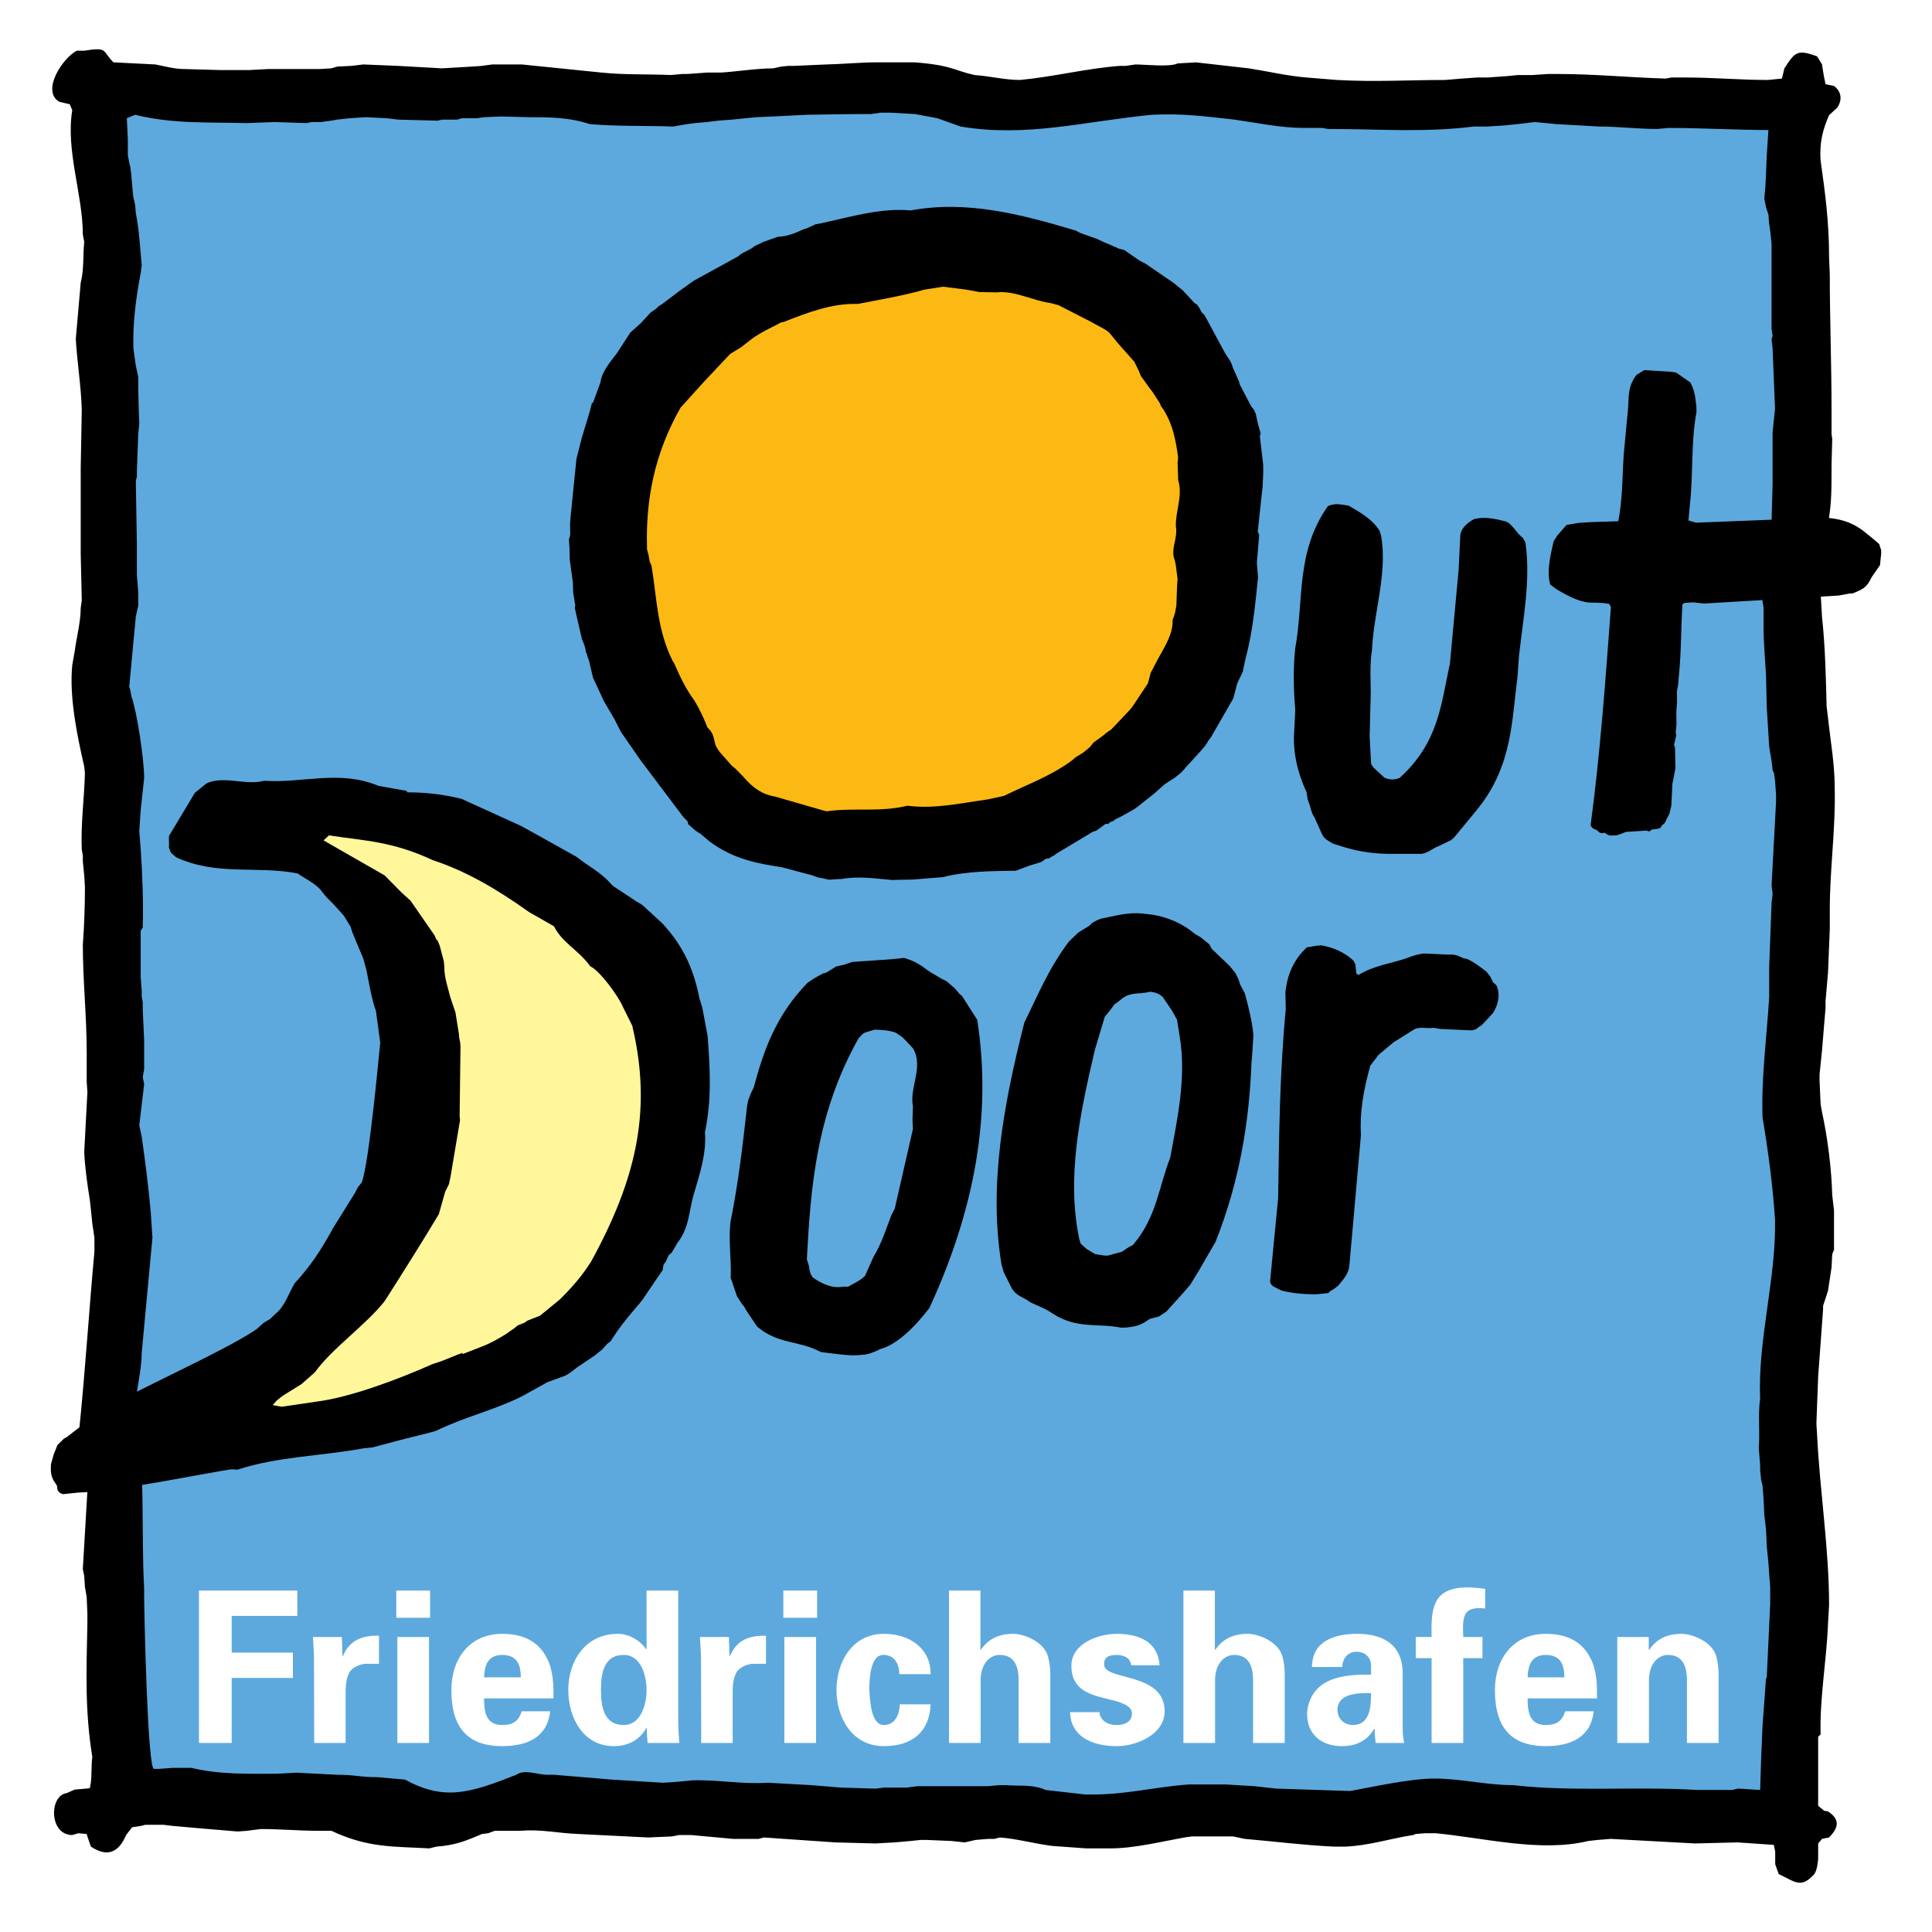 <?xml version="1.0" encoding="utf-8"?>
<!-- Generator: Adobe Illustrator 13.0.0, SVG Export Plug-In . SVG Version: 6.00 Build 14948)  -->
<!DOCTYPE svg PUBLIC "-//W3C//DTD SVG 1.0//EN" "http://www.w3.org/TR/2001/REC-SVG-20010904/DTD/svg10.dtd">
<svg version="1.0" id="Layer_1" xmlns="http://www.w3.org/2000/svg" xmlns:xlink="http://www.w3.org/1999/xlink" x="0px" y="0px"
	 width="192.756px" height="192.756px" viewBox="0 0 192.756 192.756" enable-background="new 0 0 192.756 192.756"
	 xml:space="preserve">
<g>
	<polygon fill-rule="evenodd" clip-rule="evenodd" fill="#FFFFFF" points="0,0 192.756,0 192.756,192.756 0,192.756 0,0 	"/>
	<path fill-rule="evenodd" clip-rule="evenodd" d="M177.465,186.979l-0.352-0.984v-1.264l-0.14-0.668l-3.618-0.246l-4.25,0.105
		l-8.396-0.457l-1.3,0.105l-0.948,0.105c-4.742,1.16-10.397-0.316-15.21-0.771h-1.089l-0.913,0.07l-0.246,0.105
		c-2.318,0.35-4.355,1.053-6.779,1.158h-1.159c-2.985-0.141-6.007-0.527-8.887-0.773l-1.159-0.244h-4.109l-0.738,0.104
		c-2.354,0.422-5.023,1.09-7.376,1.09h-2.424l-3.407-0.246c-1.862-0.246-3.442-0.703-5.199-0.844l-0.562,0.141h-0.598l-1.264,0.105
		l-1.089,0.246l-1.334-0.141l-2.459-0.105h-0.597l-1.019,0.105l-1.58,0.141l-1.932,0.105l-4.004-0.105l-7.131-0.492l-0.491,0.141
		h-2.002h-0.562l-4.215-0.385h-1.16l-0.737,0.141l-2.354,0.104l-7.025-0.35c-1.932-0.07-3.688-0.492-5.69-0.316h-2.6l-0.667,0.246
		l-0.597,0.07c-1.721,0.736-2.705,1.123-4.566,1.264l-0.703,0.176c-3.442-0.211-6.042,0-9.765-1.756H32.5h-0.703
		c-2.002,0-3.758-0.176-5.761-0.176l-1.405,0.176l-0.914,0.07l-3.758-0.316l-2.775-0.246l-0.843-0.105h-0.597H14.48l-0.386,0.105
		l-0.914,0.141l-0.597,0.773c-0.632,1.475-1.651,2.387-3.513,1.158l-0.352-1.018l-0.07-0.246l-0.843-0.07l-0.597,0.176
		c-2.318,0-2.318-3.936-0.562-4.18l0.562-0.248l0.246-0.104l1.51-0.141c0.246-1.02,0.105-2.107,0.246-3.127
		c-0.738-4.531-0.597-8.395-0.492-13.277v-1.02l-0.07-1.65l-0.176-1.02l-0.07-1.088l-0.141-0.668l0.457-7.764v-0.842l-0.07-0.914
		l-0.176-0.842l-0.07-0.844l-0.141-0.562l-0.105-0.457l-0.106-0.561l-0.141-1.195c0.598-5.83,0.984-11.977,1.511-17.703v-1.369
		l-0.105-0.738L9.211,122.1l-0.14-1.404l-0.105-0.949c-0.246-1.545-0.492-3.23-0.562-4.811l0.316-5.973l-0.07-1.053v-1.371v-1.58
		c0-3.549-0.386-7.131-0.386-10.678c0.141-1.897,0.21-3.899,0.21-5.761l-0.07-1.159L8.263,85.92v-0.562l-0.105-0.597
		c-0.106-2.599,0.246-5.023,0.315-7.622l-0.07-0.667c-0.703-3.056-1.511-6.955-1.194-10.116l0.246-1.405
		c0.21-1.511,0.597-2.916,0.597-4.286l0.106-0.737l-0.106-4.671v-0.949v-6.428V46.72l0.106-5.866
		c-0.071-2.353-0.457-4.671-0.597-7.025l0.491-5.62c0.352-1.405,0.211-2.81,0.352-4.075l-0.141-0.738
		c0-3.969-1.721-8.395-1.054-12.399l-0.246-0.597L5.91,10.154C4.083,9.065,6.26,5.763,7.666,5.06h0.738
		c2.388-0.386,1.757,0,2.915,1.159l4.181,0.211c1.088,0.211,1.932,0.457,2.845,0.457l3.759,0.106h1.019h1.651l2.002-0.106H29.9
		h2.002l1.159-0.07l0.598-0.176l1.405-0.07l1.193-0.141l3.408,0.141l4.426,0.246l3.021-0.176l0.983-0.07l1.019-0.141h1.088h0.598
		h0.667h0.597l7.938,0.808c2.354,0.246,4.602,0.14,6.92,0.246l1.195-0.105h0.491l1.932-0.14h1.405
		c1.615-0.105,3.618-0.421,5.198-0.421l0.808-0.176l0.702-0.07h0.562l3.197-0.141c1.651-0.035,3.442-0.211,5.023-0.211h3.828
		c3.724,0.281,4.005,0.843,5.971,1.265c1.51,0.105,3.021,0.492,4.532,0.492c3.372-0.316,6.639-1.159,9.976-1.405h0.562l0.983-0.141
		c0.984,0,3.443,0.281,4.216-0.105l1.826-0.105l5.27,0.598c2.001,0.316,3.934,0.772,5.761,0.913l3.021,0.246
		c3.828,0.211,7.165,0,10.784,0l1.686-0.14l1.51-0.106h1.055l1.967-0.141l1.054-0.105h1.44l1.58-0.105h0.984
		c3.617,0,7.13,0.351,10.748,0.457l0.562-0.106h1.44c2.811,0,5.41,0.246,8.185,0.246l1.405-0.14l0.246-1.019
		c1.054-1.616,1.264-1.932,3.267-1.195l0.491,0.808l0.105,0.703l0.105,0.597l0.141,0.668l0.843,0.175
		c0.703,0.527,0.879,1.335,0.316,2.178l-0.808,0.737c-0.598,1.37-0.984,2.705-0.844,4.531c0.457,3.267,0.844,6.112,0.844,9.625
		l0.07,1.757c0,4.39,0.176,8.992,0.176,13.453v1.265v1.195l0.069,0.456l-0.069,2.6v0.667c0,2.002,0,4.109-0.598,6.112
		c-0.598,2.88-0.633,3.021-0.492,5.972l0.141,2.458c0.316,2.845,0.387,6.042,0.457,8.887l0.141,1.159
		c0.246,2.318,0.667,4.566,0.667,6.955c0.105,4.075-0.491,8.079-0.491,12.189V92.7l-0.176,4.32l-0.246,2.846v0.668l-0.352,4.25
		l-0.246,2.424v0.598l0.105,2.354l0.141,0.807c0.562,2.529,0.949,5.691,1.019,8.289l0.176,1.512v1.193v2.74l-0.176,0.422
		l-0.069,1.334l-0.352,2.318l-0.492,1.512v0.35l-0.491,6.676l-0.176,4.707l0.07,1.158c0.28,5.691,1.194,11.311,1.194,16.967
		l-0.105,1.861c-0.141,3.652-0.844,7.412-0.738,11.029l-0.245,0.246v2.775v4.109l0.597,0.492l0.387,0.07
		c1.229,0.807,1.054,1.615,0.105,2.598l-0.703,0.141l-0.386,0.457v1.51c-0.035,0.387-0.105,1.16-0.387,1.547
		C179.678,188.453,179.116,187.75,177.465,186.979L177.465,186.979z"/>
	<path fill-rule="evenodd" clip-rule="evenodd" fill="#5DA9DD" d="M108.287,179.039l-3.941-0.449L104,178.451
		c-1.245-0.414-2.386-0.242-3.562-0.346h-0.796l-1.071,0.104h-2.87h-1.245h-2.939l-1.072,0.139H89.79h-1.556l-0.899,0.104
		l-3.458-0.104l-2.905-0.242l-4.356-0.242c-2.559,0.174-4.944-0.311-7.503-0.242l-1.798,0.174l-1.176,0.068l-5.082-0.311
		l-5.774-0.484h-0.657c-1.037,0-2.282-0.588-3.112,0c-4.633,1.832-7.191,2.627-11.098,0.484l-2.732-0.242
		c-1.832,0-2.213-0.242-4.045-0.242l-4.045-0.207l-1.971,0.104c-2.87,0-5.67,0.104-8.541-0.588h-0.795H17.25l-1.383,0.104h-0.484
		c-0.657,0.381-1.003-15.766-1.003-17.391v-0.658c-0.311-5.705,0.139-12.205-0.83-17.668c-0.069-1.971,0.588-3.803,0.588-5.773
		l1.072-11.514l-0.172-2.559c-0.208-2.42-0.554-5.082-0.899-7.502l-0.242-1.143l0.484-4.113l-0.138-0.691l0.138-0.797v-0.725v-2.178
		l-0.138-3.01V100l-0.104-0.588v-0.588l-0.104-1.383v-4.563l0.208-0.346c0.069-2.697-0.035-5.221-0.208-7.884l-0.138-1.729
		l0.138-2.075l0.346-3.215c0-1.833-0.691-6.535-1.279-8.195l-0.104-0.587l-0.104-0.346l0.657-6.984l0.104-0.484l0.138-0.587v-1.383
		l-0.138-1.729v-3.078l-0.104-6.258l0.104-0.449v-0.587l0.138-3.666l0.104-1.037c-0.069-1.487-0.104-3.146-0.104-4.634l-0.138-0.656
		l-0.104-0.484l-0.069-0.484l-0.173-1.245c-0.069-2.559,0.242-4.945,0.726-7.503l0.104-0.795c-0.172-1.764-0.242-3.458-0.588-5.186
		l-0.069-0.83l-0.173-0.76l-0.069-0.588l-0.139-1.625l-0.104-0.83l-0.104-0.415l-0.138-0.726v-0.346v-1.245l-0.104-2.109l0.83-0.346
		c3.769,0.934,7.33,0.727,11.134,0.83l2.766-0.104l3.215,0.104l0.484-0.104h0.933l1.038-0.139l0.588-0.104l1.245-0.138l1.625-0.104
		l2.075,0.104l1.141,0.138l3.942,0.104l0.449-0.104h1.487l0.484-0.138h1.487l0.726-0.104l1.729-0.07l2.73,0.07
		c2.041,0,4.012,0,6.086,0.691c2.869,0.242,5.566,0.138,8.298,0.242l0.588-0.104l0.83-0.138l0.795-0.104l1.175-0.104l1.141-0.139
		l1.383-0.104l1.349-0.138l1.072-0.104l1.625-0.07l3.458-0.173l4.806-0.069h1.521l1.002-0.138h0.346h0.587l2.455,0.138l2.247,0.416
		l2.317,0.83c6.603,1.106,12.308-0.519,19.12-1.176c3.077-0.139,5.048,0.139,8.194,0.484c2.421,0.346,4.633,0.83,6.915,0.83h1.832
		l0.588,0.104c5.117,0,9.509,0.38,14.557-0.242h1.313l1.66-0.104l1.383-0.138l1.729-0.207l2.144,0.207l4.287,0.242
		c1.972,0,3.804,0.242,5.774,0.242l1.142-0.104c3.353,0,6.569,0.207,9.957,0.207l-0.173,2.662c-0.068,1.348-0.068,2.731-0.242,4.149
		l0.174,0.898l0.241,0.726l0.069,0.899l0.104,0.691l0.139,1.279v8.506l0.104,0.726l-0.104,0.346l0.104,0.899l0.242,6.016
		l-0.242,2.386v1.867v3.319l-0.104,3.7l-0.242,0.104l-0.069,2.455l-0.241,1.002c-0.347,1.521-0.347,3.008-0.347,4.426l0.104,0.553
		v2.663l0.069,1.383l0.174,2.731l0.068,3.112l0.173,2.801l0.069,1.141l0.104,0.691l0.139,0.795l0.104,0.934l0.139,0.311l0.104,0.727
		l0.104,1.487v0.588l-0.449,8.402l0.104,0.83l-0.104,0.899l-0.242,6.466v2.039v0.934c-0.242,4.012-0.795,7.953-0.657,11.998
		c0.554,3.25,1.037,6.914,1.245,10.234c0.104,5.912-1.729,11.859-1.486,17.771c-0.242,1.729,0,3.285-0.139,4.943l0.139,1.729v0.484
		l0.104,1.004l0.138,0.553l0.104,1.418l0.069,1.486l0.174,1.486l0.068,1.625l0.173,1.729l0.069,1.072l0.104,1.244v1.039v0.689
		l-0.346,7.4h-0.068l-0.347,4.701l-0.138,3.217l-0.104,3.25l-2.213-0.139l-0.588,0.139h-2.731h-0.727
		c-6.327-0.381-12.274,0.207-18.429-0.484c-2.628,0-5.186-0.656-7.813-0.656c-2.352,0-5.982,0.795-8.402,1.244l-7.398-0.242
		l-2.179-0.242l-2.87-0.172h-3.596c-3.215,0.207-6.188,1.002-9.577,1.002H108.287L108.287,179.039z"/>
	<path fill-rule="evenodd" clip-rule="evenodd" d="M160.121,83.083l-0.327,0.053l-0.236-0.09l-0.239-0.231
		c-0.283-0.089-0.52-0.178-0.62-0.506c0.956-7.159,1.486-14.498,2.019-21.696l-0.051-0.187l-0.144-0.186l-0.659-0.082l-0.8-0.033
		c-1.313,0.07-2.548-0.613-3.782-1.344l-0.619-0.459l-0.102-0.468c-0.163-1.266,0.144-2.54,0.449-3.861l0.366-0.57l0.46-0.525
		l0.461-0.524l1.219-0.209l1.079-0.066l2.864-0.097c0.432-2.215,0.394-4.376,0.542-6.682l0.436-4.612
		c0.074-1.176-0.037-2.161,0.835-3.303l0.791-0.484l0.518,0.038l2.305,0.148l0.377,0.087l1.38,0.962
		c0.485,0.884,0.497,1.589,0.606,2.433l0.009,0.517c-0.559,3.017-0.316,6.114-0.641,9.079l-0.157,1.742l0.756,0.221l12.912-0.507
		c1.271,0.119,2.448,0.333,3.734,1.297l0.81,0.644l0.812,0.691l0.198,0.607l0.005,0.329l-0.12,1.176l-0.825,1.189
		c-0.498,1.042-0.824,1.189-1.897,1.631l-0.282,0.005l-1.124,0.208l-13.424,0.798l-1.083-0.122l-0.892,0.063l-0.185,0.144
		c-0.146,2.399-0.106,4.7-0.348,7.054l-0.077,0.941l-0.129,0.707l0.019,1.081l-0.076,0.988l0.021,1.221l-0.08,0.752l0.053,0.328
		l-0.219,0.944l0.1,0.28l0.013,0.751l0.008,0.47l0.014,0.799l-0.041,0.282l-0.26,1.32l-0.103,2.163l-0.175,0.755l-0.5,0.995
		l-0.277,0.24l-0.138,0.237l-0.374,0.101l-0.469,0.055l-0.278,0.193l-0.283-0.089L162.234,83c-0.467,0.149-0.792,0.389-1.31,0.352
		C160.645,83.403,160.36,83.314,160.121,83.083L160.121,83.083z M139.109,85.188c-1.785,0.031-3.527-0.173-5.418-0.798l-0.709-0.223
		l-0.664-0.411l-0.239-0.231l-0.193-0.325l-0.733-1.632l-0.193-0.325l-0.198-0.56l-0.051-0.235l-0.247-0.7l-0.106-0.703
		c-0.928-2.004-1.387-4.063-1.233-6.087l0.104-2.116c-0.177-2.064-0.212-4.084-0.013-6.108c0.901-4.855,0.02-9.632,3.275-14.247
		c0.793-0.343,1.407-0.119,2.067-0.036c0.997,0.594,2.324,1.275,3.098,2.531l0.149,0.514c0.631,3.795-0.76,7.578-0.928,11.433
		c-0.17,1.038-0.153,1.977-0.136,2.963l0.006,0.376l0.015,0.798l-0.112,4.372l0.143,2.77l0.241,0.372l1.099,1.014
		c0.521,0.226,0.99,0.218,1.504,0.021c3.978-3.593,4.144-7.542,5.017-11.364l0.871-9.366l0.173-3.527
		c0.083-0.659,0.73-1.234,1.383-1.574c1.028-0.253,2.066-0.036,3.104,0.228c0.757,0.269,1.054,1.156,1.72,1.614l0.145,0.232
		l0.146,0.279c0.535,3.75-0.243,7.616-0.648,11.334l-0.151,2.118c-0.581,4.333-0.505,8.748-3.907,13.036l-2.393,2.908l-0.323,0.288
		l-1.212,0.584c-0.607,0.199-1.161,0.772-1.818,0.783L139.109,85.188L139.109,85.188z M82.725,87.769l-0.802-0.173l-0.283-0.042
		l-0.615-0.224l-2.974-0.794c-2.403-0.381-4.806-0.762-7.281-2.598L69.912,83.2l-0.237-0.137l-0.333-0.229l-0.668-0.599
		l-0.099-0.327l-0.382-0.369l-4.329-5.751l-1.832-2.646l-0.193-0.326l-0.487-0.979l-1.114-1.907L59.162,67.6l-0.406-1.731
		l-0.147-0.374l-0.051-0.234l-0.097-0.186l-0.053-0.328l-0.101-0.375l-0.246-0.606l-0.152-0.655l-0.304-1.31l-0.255-1.124
		l0.042-0.283l-0.211-1.312l-0.007-0.423l-0.008-0.47l-0.322-2.344l-0.019-1.033l-0.064-0.985l0.133-0.472l-0.009-0.47l-0.011-0.611
		l0.077-0.988l0.041-0.33l0.12-1.223l0.401-3.954l0.527-2.077l0.8-2.646l0.22-0.849l0.094-0.002l0.762-2.081
		c0.123-1.036,0.953-1.99,1.641-2.895l1.327-2.043l1.064-0.958l0.968-1.051l0.557-0.386l0.231-0.239l0.326-0.193l1.716-1.298
		l1.206-0.867l0.279-0.193l4.421-2.427l0.278-0.24l1.024-0.534l0.325-0.241l0.932-0.439l1.401-0.495
		c0.845-0.015,1.732-0.359,2.571-0.75l0.327-0.1l0.839-0.391l0.562-0.104c3.043-0.664,6.034-1.562,8.952-1.284
		c5.573-1.037,11.001,0.372,16.479,2.015l0.427,0.228l1.75,0.627l0.663,0.317l0.236,0.09l1.231,0.542l0.519,0.131l1.522,1.054
		l0.616,0.318l2.806,1.925l0.905,0.736l1.197,1.295l0.189,0.09l0.241,0.325l0.242,0.466l0.287,0.277l2.088,3.863l0.435,0.65
		l0.194,0.373l0.1,0.327l0.636,1.445l0.051,0.234l1.167,2.235l0.24,0.278l0.195,0.419l0.254,1.124l0.251,0.888l-0.09,0.236
		l0.33,2.813l0.014,0.751l-0.068,1.505l-0.485,4.472l0.146,0.326l-0.233,2.776l0.119,1.455c-0.282,2.684-0.518,5.366-1.223,8.009
		l-0.087,0.377l-0.217,1.038l-0.544,1.137l-0.396,1.51l-2.234,3.892l-0.23,0.286c-0.317,0.664-1.058,1.334-1.933,2.336l-0.323,0.334
		l-0.184,0.238l-0.323,0.334l-0.648,0.528l-0.465,0.29l-0.511,0.337l-0.972,0.863l-1.622,1.297l-0.325,0.241l-0.231,0.145
		l-1.211,0.679l-0.419,0.195l-0.232,0.145l-0.186,0.144l-0.233,0.051l-0.185,0.191l-0.282,0.005l-0.928,0.674l-0.327,0.1
		l-3.628,2.178l-0.324,0.24l-0.141,0.049l-0.278,0.193l-0.188,0.003l-0.233,0.098l-0.324,0.24l-0.28,0.099l-0.981,0.3l-1.307,0.492
		c-2.443,0.042-4.886,0.039-7.319,0.645l-3.002,0.24l-1.644,0.029L89.021,87.8c-1.741-0.158-3.39-0.411-5.076-0.099l-0.329,0.006
		L82.725,87.769L82.725,87.769z"/>
	<path fill-rule="evenodd" clip-rule="evenodd" fill="#FDB913" d="M82.359,80.923l-5.024-1.445
		c-1.204-0.189-2.185-0.808-3.183-1.996l-0.758-0.773L73,76.381l-1.17-1.325c-0.086-0.12-0.43-0.568-0.482-0.86
		c-0.155-0.568-0.155-1.084-0.757-1.6c-0.361-0.929-0.792-1.841-1.308-2.701c-0.895-1.204-1.445-2.408-1.996-3.665l-0.207-0.344
		c-1.548-3.148-1.548-6.314-2.082-9.462l-0.171-0.362l-0.121-0.688l-0.155-0.567v-0.293c-0.12-4.61,0.706-9.205,3.355-13.85
		l2.288-2.529l2.65-2.822l1.101-0.671l1.101-0.86c0.964-0.688,1.91-1.084,2.891-1.617l0.275-0.051
		c2.477-0.981,4.869-1.875,7.38-1.79c2.237-0.447,4.422-0.792,6.642-1.428l1.857-0.292l2.305,0.292l1.308,0.241l1.704,0.034
		c1.823-0.206,3.613,0.826,5.419,1.067l0.774,0.207l2.787,1.428l0.344,0.172c0.654,0.396,1.635,0.809,1.962,1.17l0.946,1.152
		l1.53,1.721L113.618,37l0.207,0.516l0.895,1.238l0.275,0.361l0.447,0.688L115.7,40.2l0.155,0.361l0.241,0.327
		c0.98,1.6,1.221,3.148,1.444,4.748l-0.052,0.585l0.052,1.325v0.344c0.499,1.549-0.274,3.097-0.224,4.628
		c0.224,1.205-0.585,2.289-0.103,3.389l0.103,0.517l0.172,1.359l-0.051,0.654l-0.069,1.996l-0.154,0.791l-0.225,0.654
		c0.087,1.6-1.187,3.2-1.943,4.8l-0.241,0.447l-0.275,1.049l-1.565,2.357l-0.224,0.275l-1.858,1.961l-0.498,0.344l-0.327,0.276
		l-0.946,0.688l-0.379,0.464l-0.619,0.516l-0.826,0.516l-0.31,0.275l-0.326,0.24c-2.134,1.48-4.336,2.254-6.486,3.321l-1.687,0.361
		c-2.701,0.378-5.247,0.963-7.948,0.62c-2.753,0.671-5.333,0.172-7.983,0.55L82.359,80.923L82.359,80.923z"/>
	<path fill-rule="evenodd" clip-rule="evenodd" d="M127.828,128.746l-0.699-0.352c-0.248-0.115-0.469-0.422-0.4-0.666l0.791-8.209
		c0.095-6.291,0.153-12.486,0.762-18.832l-0.037-1.697c0.143-1.338,0.529-2.606,1.533-3.845l0.595-0.629
		c0.468-0.049,0.831-0.182,1.443-0.199c1.058,0.172,2.336,0.652,3.233,1.55l0.18,0.359l0.093,0.887l0.207,0.167
		c1.552-0.966,3.28-1.147,4.83-1.688c0.634-0.255,1.185-0.408,1.699-0.462l2.515,0.114c0.701-0.074,1.161,0.256,1.456,0.367
		l0.337,0.059c0.693,0.305,1.312,0.807,1.928,1.262l0.381,0.479l0.303,0.631l0.098,0.037l0.269,0.301l0.071,0.23
		c0.219,0.732,0.073,1.598-0.451,2.455l-0.976,1.049l-0.215,0.211c-0.316,0.127-0.428,0.422-0.941,0.477l-3.133-0.143l-0.674-0.119
		c-0.695,0.121-1.291-0.148-1.92,0.154L139.021,104l-1.477,1.24l-0.831,1.08c-0.684,2.48-1.07,4.646-0.929,6.898l-1.168,13.162
		c-0.108,0.766-0.619,1.293-1.122,1.912l-0.438,0.33l-0.312,0.174l-0.215,0.211l-1.261,0.133
		C130.134,129.119,128.946,129.055,127.828,128.746L127.828,128.746z M111.826,132.459c-2.27-0.471-4.374,0.176-6.809-1.41
		c-0.765-0.533-1.546-0.783-2.245-1.133c-0.671-0.545-1.429-0.561-1.91-1.549l-0.718-1.436l-0.224-0.779
		c-1.301-7.895,0.21-15.988,2.282-24.143c1.365-2.74,2.371-5.303,4.442-8.071l0.944-0.902l1.109-0.684l0.256-0.263l0.536-0.292
		l0.316-0.128c1.435-0.292,2.718-0.663,4.148-0.53l1.054,0.125c1.394,0.232,2.869,0.785,4.216,1.919l0.554,0.32l0.878,0.711
		l0.235,0.448l1.785,1.702l0.597,0.74l0.303,0.629l0.143,0.459l0.18,0.357l0.292,0.537c0.381,1.377,0.711,2.713,0.863,4.16
		l-0.122,1.998l-0.065,0.715c-0.229,5.928-1.166,11.836-3.594,17.949l-1.72,2.969l-0.807,1.312l-0.674,0.779l-1.692,1.879
		l-0.75,0.502l-0.92,0.24c-0.922,0.662-1.385,0.76-2.365,0.861L111.826,132.459L111.826,132.459z M110.173,125.264l-0.912-0.141
		l-0.807-0.482l-0.624-0.549l-0.138-0.41c-1.312-6.191,0.049-12.57,1.55-18.963l0.979-3.268l0.628-0.775l0.329-0.459l0.526-0.387
		c1.08-0.963,1.735-0.559,3.071-0.889c0.575,0.08,0.922,0.234,1.237,0.531l0.951,1.412l0.467,0.848l0.274,1.719
		c0.656,3.994-0.198,8.004-0.953,12.051c-1.154,2.957-1.358,5.953-3.716,8.705l-0.447,0.236l-0.661,0.447l-1.424,0.385
		L110.173,125.264L110.173,125.264z M86.083,135.164c-1.257,0.18-2.656-0.1-4.185-0.27c-2.203-1.186-4.234-0.736-6.361-2.543
		l-1.008-1.5l-0.169-0.266l-0.118-0.225l-0.216-0.26l-0.508-0.797l-0.618-1.826c0.084-1.898-0.242-3.658-0.018-5.57
		c0.807-4.006,1.223-7.688,1.662-11.607l0.091-0.482l0.258-0.688l0.31-0.646c0.95-3.549,2.176-7.172,5.375-10.438l0.662-0.447
		l0.848-0.467l0.323-0.082l1.02-0.626l0.785-0.177l0.821-0.275l3.939-0.272l0.374-0.039l0.841-0.088
		c1.704,0.482,2.058,1.153,3.056,1.662l0.605,0.362l0.6,0.314l0.831,0.715l0.433,0.521l0.257,0.209l1.527,2.391
		c1.454,9.342-0.196,18.822-4.773,28.75c-1.412,1.848-3.249,3.695-4.953,4.111C87.418,134.834,86.555,135.162,86.083,135.164
		L86.083,135.164z M83.815,128.41c-0.794,0.084-1.778-0.285-2.698-0.943c-0.268-0.303-0.349-0.625-0.403-1.139l-0.214-0.688
		c0.38-7.172,0.932-14.504,5.149-22.033l0.381-0.418l0.266-0.17l0.962-0.289c0.71,0.02,1.374,0.045,2.109,0.297l0.662,0.451
		l0.583,0.6l0.479,0.518c1.094,1.867-0.392,3.914-0.003,5.809l-0.049,1.33l0.047,0.891l-1.812,7.938l-0.352,0.699
		c-0.448,1.133-0.898,2.691-1.783,4.154l-0.842,1.885c-0.558,0.531-1.104,0.729-1.682,1.074l-0.379-0.008L83.815,128.41
		L83.815,128.41z M22.855,146.625c-2,0.305-11.115,2.113-13.29,2.105l-0.602,0.109l-0.374,0.039l-0.752,0.033l-1.542,0.162
		c-0.29-0.064-0.548-0.273-0.578-0.555l-0.029-0.279l-0.169-0.266c-0.495-0.656-0.465-1.273-0.435-1.891l0.275-0.975l0.374-0.938
		l0.642-0.633l0.312-0.176l1.616-1.256l0.479-0.381l0.204-0.305c3.131-2.123,13.523-6.617,16.644-8.834l0.303-0.268l0.344-0.32
		l0.666-0.4l0.559-0.531c0.917-0.711,1.335-2.125,1.901-3.033c1.566-1.725,2.509-3.1,3.857-5.555l2.142-3.438l0.315-0.6l0.376-0.465
		c0.775-2.066,1.81-13.795,1.842-13.939l-0.427-3.168c-0.469-1.32-0.659-2.67-0.946-4.058l-0.31-1.148l-1.074-2.58l-0.209-0.639
		l-0.683-1.109l-1.016-1.122c-0.423-0.428-0.841-0.81-1.175-1.293c-0.55-0.745-1.59-1.203-2.406-1.778
		c-4.146-0.793-8.002,0.273-12.121-1.608l-0.521-0.465l-0.194-0.499c0.049-0.43-0.037-0.799,0.017-1.183l2.573-4.285l0.871-0.706
		l0.261-0.217l0.271-0.123c1.731-0.607,3.718,0.318,5.511-0.154c3.9,0.251,7.535-1.122,11.39,0.504l2.84,0.505l0.015,0.14
		c1.795,0,3.609,0.188,5.454,0.656l5.904,2.686l1.654,0.913l3.914,2.186c1.137,0.92,2.43,1.54,3.398,2.667l0.263,0.256l2.284,1.508
		l0.604,0.362l1.987,1.822c2.289,2.452,3.208,4.906,3.716,7.497l0.285,0.916l0.533,2.824c0.245,3.234,0.429,6.332-0.265,9.617
		c0.174,2.107-0.544,4.262-1.138,6.262c-0.482,1.703-0.413,3.256-1.621,4.799l-0.319,0.553l-0.242,0.404l-0.302,0.268l-0.269,0.596
		l-0.246,0.355l-0.086,0.529l-0.492,0.713l-1.513,2.236l-0.292,0.363c-0.883,1.037-1.682,1.971-2.336,2.938l-0.571,0.863
		l-0.308,0.221l-0.507,0.572l-0.74,0.598l-0.662,0.447l-0.839,0.561c-0.531,0.34-1.043,0.865-1.589,1.064l-1.638,0.598l-2.634,1.457
		c-2.831,1.385-5.646,2.012-8.477,3.395l-0.504,0.146l-3.222,0.812l-1.746,0.467l-0.874,0.232l-0.42,0.045l-0.514,0.053
		c-4.217,0.775-8.466,0.795-12.531,2.121l-0.57-0.035L22.855,146.625L22.855,146.625z"/>
	<path fill-rule="evenodd" clip-rule="evenodd" fill="#FFF799" d="M27.911,140.316l-0.702-0.129l0.408-0.467l0.598-0.467
		l1.867-1.164l1.346-1.189c1.645-2.32,5.144-4.766,6.96-7.102c1.914-3,3.643-5.742,5.391-8.656l0.634-2.232l0.381-0.775l0.158-0.758
		l0.943-5.607l-0.039-0.445l0.086-6.916l-0.04-0.463l-0.086-0.389l-0.041-0.463l-0.338-2.096l-0.489-1.441
		c-0.265-1.049-0.627-2.035-0.615-3.072l-0.049-0.566l-0.414-1.57l-0.218-0.516l-0.131-0.109l-0.154-0.384l-2.412-3.485l-0.824-0.74
		l-1.762-1.779l-6.09-3.492l0.544-0.497c3.5,0.54,6.301,0.571,10.371,2.478c3.236,1.064,6.291,2.817,9.588,5.171l2.491,1.423
		c0.837,1.671,2.433,2.343,3.612,3.984c0.991,0.466,2.82,3.017,3.234,3.999l0.964,1.938l0.231,1.066
		c1.569,7.67,0.158,14.252-4.325,22.434c-0.924,1.479-1.962,2.641-3.122,3.795l-1.982,1.625l-1.286,0.508l-0.259,0.195l-0.685,0.268
		l-0.321,0.27l-0.489,0.336l-0.26,0.195c-0.818,0.521-1.707,1.014-2.543,1.328l-1.888,0.736l-0.01-0.121l-0.619,0.227l-1.4,0.572
		l-0.99,0.328c-3.325,1.482-8.189,3.324-11.606,3.744l-3.409,0.504L27.911,140.316L27.911,140.316z"/>
	<polygon fill-rule="evenodd" clip-rule="evenodd" fill="#FFFFFF" points="23.115,173.896 23.115,167.408 29.221,167.408 
		29.221,164.881 23.115,164.881 23.115,161.219 29.663,161.219 29.663,158.691 19.852,158.691 19.852,173.896 23.115,173.896 	"/>
	<path fill-rule="evenodd" clip-rule="evenodd" fill="#FFFFFF" d="M31.221,163.324c0.042,0.779,0.105,1.662,0.105,2.105l0.021,8.467
		h3.137v-5.246c0.021-0.695,0.084-1.285,0.421-1.873c0.315-0.443,1.01-0.738,1.537-0.779h1.369v-2.801
		c-1.579-0.041-2.926,0.379-3.6,2.043h-0.042l-0.063-1.916H31.221L31.221,163.324z"/>
	<path fill-rule="evenodd" clip-rule="evenodd" fill="#FFFFFF" d="M39.643,163.324v10.572h3.158v-10.572H39.643L39.643,163.324z
		 M39.538,158.691v2.717h3.369v-2.717H39.538L39.538,158.691z"/>
	<path fill-rule="evenodd" clip-rule="evenodd" fill="#FFFFFF" d="M55.224,169.451c0-0.695,0-1.369-0.084-2.021
		c-0.084-0.674-0.232-1.307-0.526-1.895c-0.885-1.854-2.527-2.527-4.506-2.527c-3.222,0-5.075,2.443-5.075,5.621
		c0,3.537,1.453,5.584,5.075,5.584c2.463,0,4.506-0.867,4.779-3.479h-2.843c-0.294,0.969-0.842,1.369-1.937,1.369
		c-1.622,0-1.811-1.283-1.811-2.652H55.224L55.224,169.451z M48.297,167.346c0.042-1.158,0.357-2.232,1.811-2.232
		c1.537,0,1.853,1.074,1.853,2.232H48.297L48.297,167.346z"/>
	<path fill-rule="evenodd" clip-rule="evenodd" fill="#FFFFFF" d="M59.961,168.607c0-1.621,0.252-3.494,2.274-3.494
		c1.705,0,2.273,2.043,2.273,3.494c0,1.453-0.568,3.496-2.273,3.496C60.213,172.104,59.961,170.229,59.961,168.607L59.961,168.607z
		 M64.508,164.545h-0.042c-0.59-0.885-1.727-1.537-2.821-1.537c-3.284,0-4.948,2.758-4.948,5.6c0,2.717,1.453,5.605,4.548,5.605
		c1.368,0,2.547-0.572,3.242-1.814h0.042c0,0.506,0.042,0.99,0.084,1.498h3.159c-0.042-0.697-0.105-1.414-0.105-2.109v-13.096
		h-3.159V164.545L64.508,164.545z"/>
	<path fill-rule="evenodd" clip-rule="evenodd" fill="#FFFFFF" d="M69.835,163.324c0.042,0.779,0.105,1.662,0.105,2.105l0.021,8.467
		h3.137v-5.246c0.021-0.695,0.084-1.285,0.421-1.873c0.316-0.443,1.01-0.738,1.537-0.779h1.369v-2.801
		c-1.579-0.041-2.926,0.379-3.6,2.043h-0.042l-0.063-1.916H69.835L69.835,163.324z"/>
	<path fill-rule="evenodd" clip-rule="evenodd" fill="#FFFFFF" d="M78.257,163.324v10.572h3.159v-10.572H78.257L78.257,163.324z
		 M78.152,158.691v2.717h3.369v-2.717H78.152L78.152,158.691z"/>
	<path fill-rule="evenodd" clip-rule="evenodd" fill="#FFFFFF" d="M92.848,167.029c0.021-2.484-1.979-4.021-4.674-4.021
		c-3.137,0-4.716,2.801-4.716,5.6c0,2.801,1.58,5.605,4.716,5.605c2.905,0,4.569-1.479,4.674-4.172h-3.074
		c-0.021,0.861-0.379,2.062-1.601,2.062c-1.347,0-1.368-2.674-1.453-3.643c0.042-0.82,0.063-3.348,1.411-3.348
		c1.221,0,1.579,1.053,1.601,1.916H92.848L92.848,167.029z"/>
	<path fill-rule="evenodd" clip-rule="evenodd" fill="#FFFFFF" d="M97.838,173.896v-6.361c0.042-1.537,0.905-2.422,1.895-2.422
		c1.559,0,1.874,1.285,1.896,2.422v6.361h3.158v-6.889c0-0.357-0.043-1.031-0.211-1.684c-0.379-1.537-2.422-2.316-3.474-2.316
		c-1.601,0-2.59,0.631-3.243,1.6l-0.042-0.041v-5.875H94.68v15.205H97.838L97.838,173.896z"/>
	<path fill-rule="evenodd" clip-rule="evenodd" fill="#FFFFFF" d="M115.691,166.145c-0.146-2.336-2.042-3.137-4.273-3.137
		c-1.853,0-4.526,0.969-4.526,3.18c0,2.463,1.874,2.904,3.895,3.391c0.632,0.146,2.147,0.504,2.147,1.346
		c0,0.822-0.652,1.18-1.516,1.18c-0.927,0-1.663-0.463-1.727-1.283h-2.927c0.042,2.42,2.189,3.393,4.653,3.393
		c1.958,0,4.779-1.162,4.779-3.479c0-3.957-6.043-3.01-6.043-4.674c0-0.695,0.4-0.947,1.264-0.947c0.716,0,1.39,0.316,1.432,1.031
		H115.691L115.691,166.145z"/>
	<path fill-rule="evenodd" clip-rule="evenodd" fill="#FFFFFF" d="M121.229,173.896v-6.361c0.042-1.537,0.905-2.422,1.896-2.422
		c1.558,0,1.873,1.285,1.895,2.422v6.361h3.158v-6.889c0-0.357-0.042-1.031-0.211-1.684c-0.379-1.537-2.422-2.316-3.474-2.316
		c-1.601,0-2.59,0.631-3.243,1.6l-0.042-0.041v-5.875h-3.137v15.205H121.229L121.229,173.896z"/>
	<path fill-rule="evenodd" clip-rule="evenodd" fill="#FFFFFF" d="M136.789,168.924c0,1.242-0.063,3.18-1.812,3.18
		c-0.884,0-1.536-0.631-1.536-1.516C133.441,168.883,135.694,168.904,136.789,168.924L136.789,168.924z M133.926,166.314
		c-0.043-0.484,0.315-1.518,1.41-1.518c1.116,0,1.453,0.863,1.453,1.307v0.988c-1.264-0.041-2.863,0.021-4.127,0.568
		c-1.916,0.822-2.253,2.611-2.253,3.35c0,2.062,1.474,3.203,3.453,3.203c1.432,0,2.526-0.51,3.242-1.73h0.042
		c0,0.443,0.043,0.926,0.105,1.414h2.842c-0.041-0.318-0.125-0.635-0.146-1.162v-5.768c0-3.18-2.38-3.959-4.506-3.959
		c-1.138,0-2.253,0.168-3.116,0.674c-0.842,0.484-1.411,1.305-1.432,2.633H133.926L133.926,166.314z"/>
	<path fill-rule="evenodd" clip-rule="evenodd" fill="#FFFFFF" d="M148.18,158.523c-0.569-0.084-1.158-0.148-1.728-0.148
		c-3.431,0-3.705,1.938-3.621,4.949h-1.579v2.105h1.579v8.467h3.158v-8.467h1.916v-2.105h-1.916
		c-0.084-2.084-0.042-3.096,2.19-2.842V158.523L148.18,158.523z"/>
	<path fill-rule="evenodd" clip-rule="evenodd" fill="#FFFFFF" d="M159.338,169.451c0-0.695,0-1.369-0.084-2.021
		c-0.084-0.674-0.231-1.307-0.526-1.895c-0.884-1.854-2.526-2.527-4.505-2.527c-3.222,0-5.075,2.443-5.075,5.621
		c0,3.537,1.453,5.584,5.075,5.584c2.463,0,4.505-0.867,4.778-3.479h-2.842c-0.295,0.969-0.843,1.369-1.937,1.369
		c-1.622,0-1.812-1.283-1.812-2.652H159.338L159.338,169.451z M152.411,167.346c0.042-1.158,0.358-2.232,1.812-2.232
		c1.536,0,1.852,1.074,1.852,2.232H152.411L152.411,167.346z"/>
	<path fill-rule="evenodd" clip-rule="evenodd" fill="#FFFFFF" d="M164.496,163.324h-3.137v10.572h3.158v-6.361
		c0.042-1.537,0.905-2.422,1.895-2.422c1.559,0,1.874,1.285,1.896,2.422v6.361h3.158v-6.889c0-0.357-0.042-1.031-0.21-1.684
		c-0.38-1.537-2.422-2.316-3.475-2.316c-1.6,0-2.59,0.631-3.243,1.6l-0.042-0.062V163.324L164.496,163.324z"/>
</g>
</svg>
